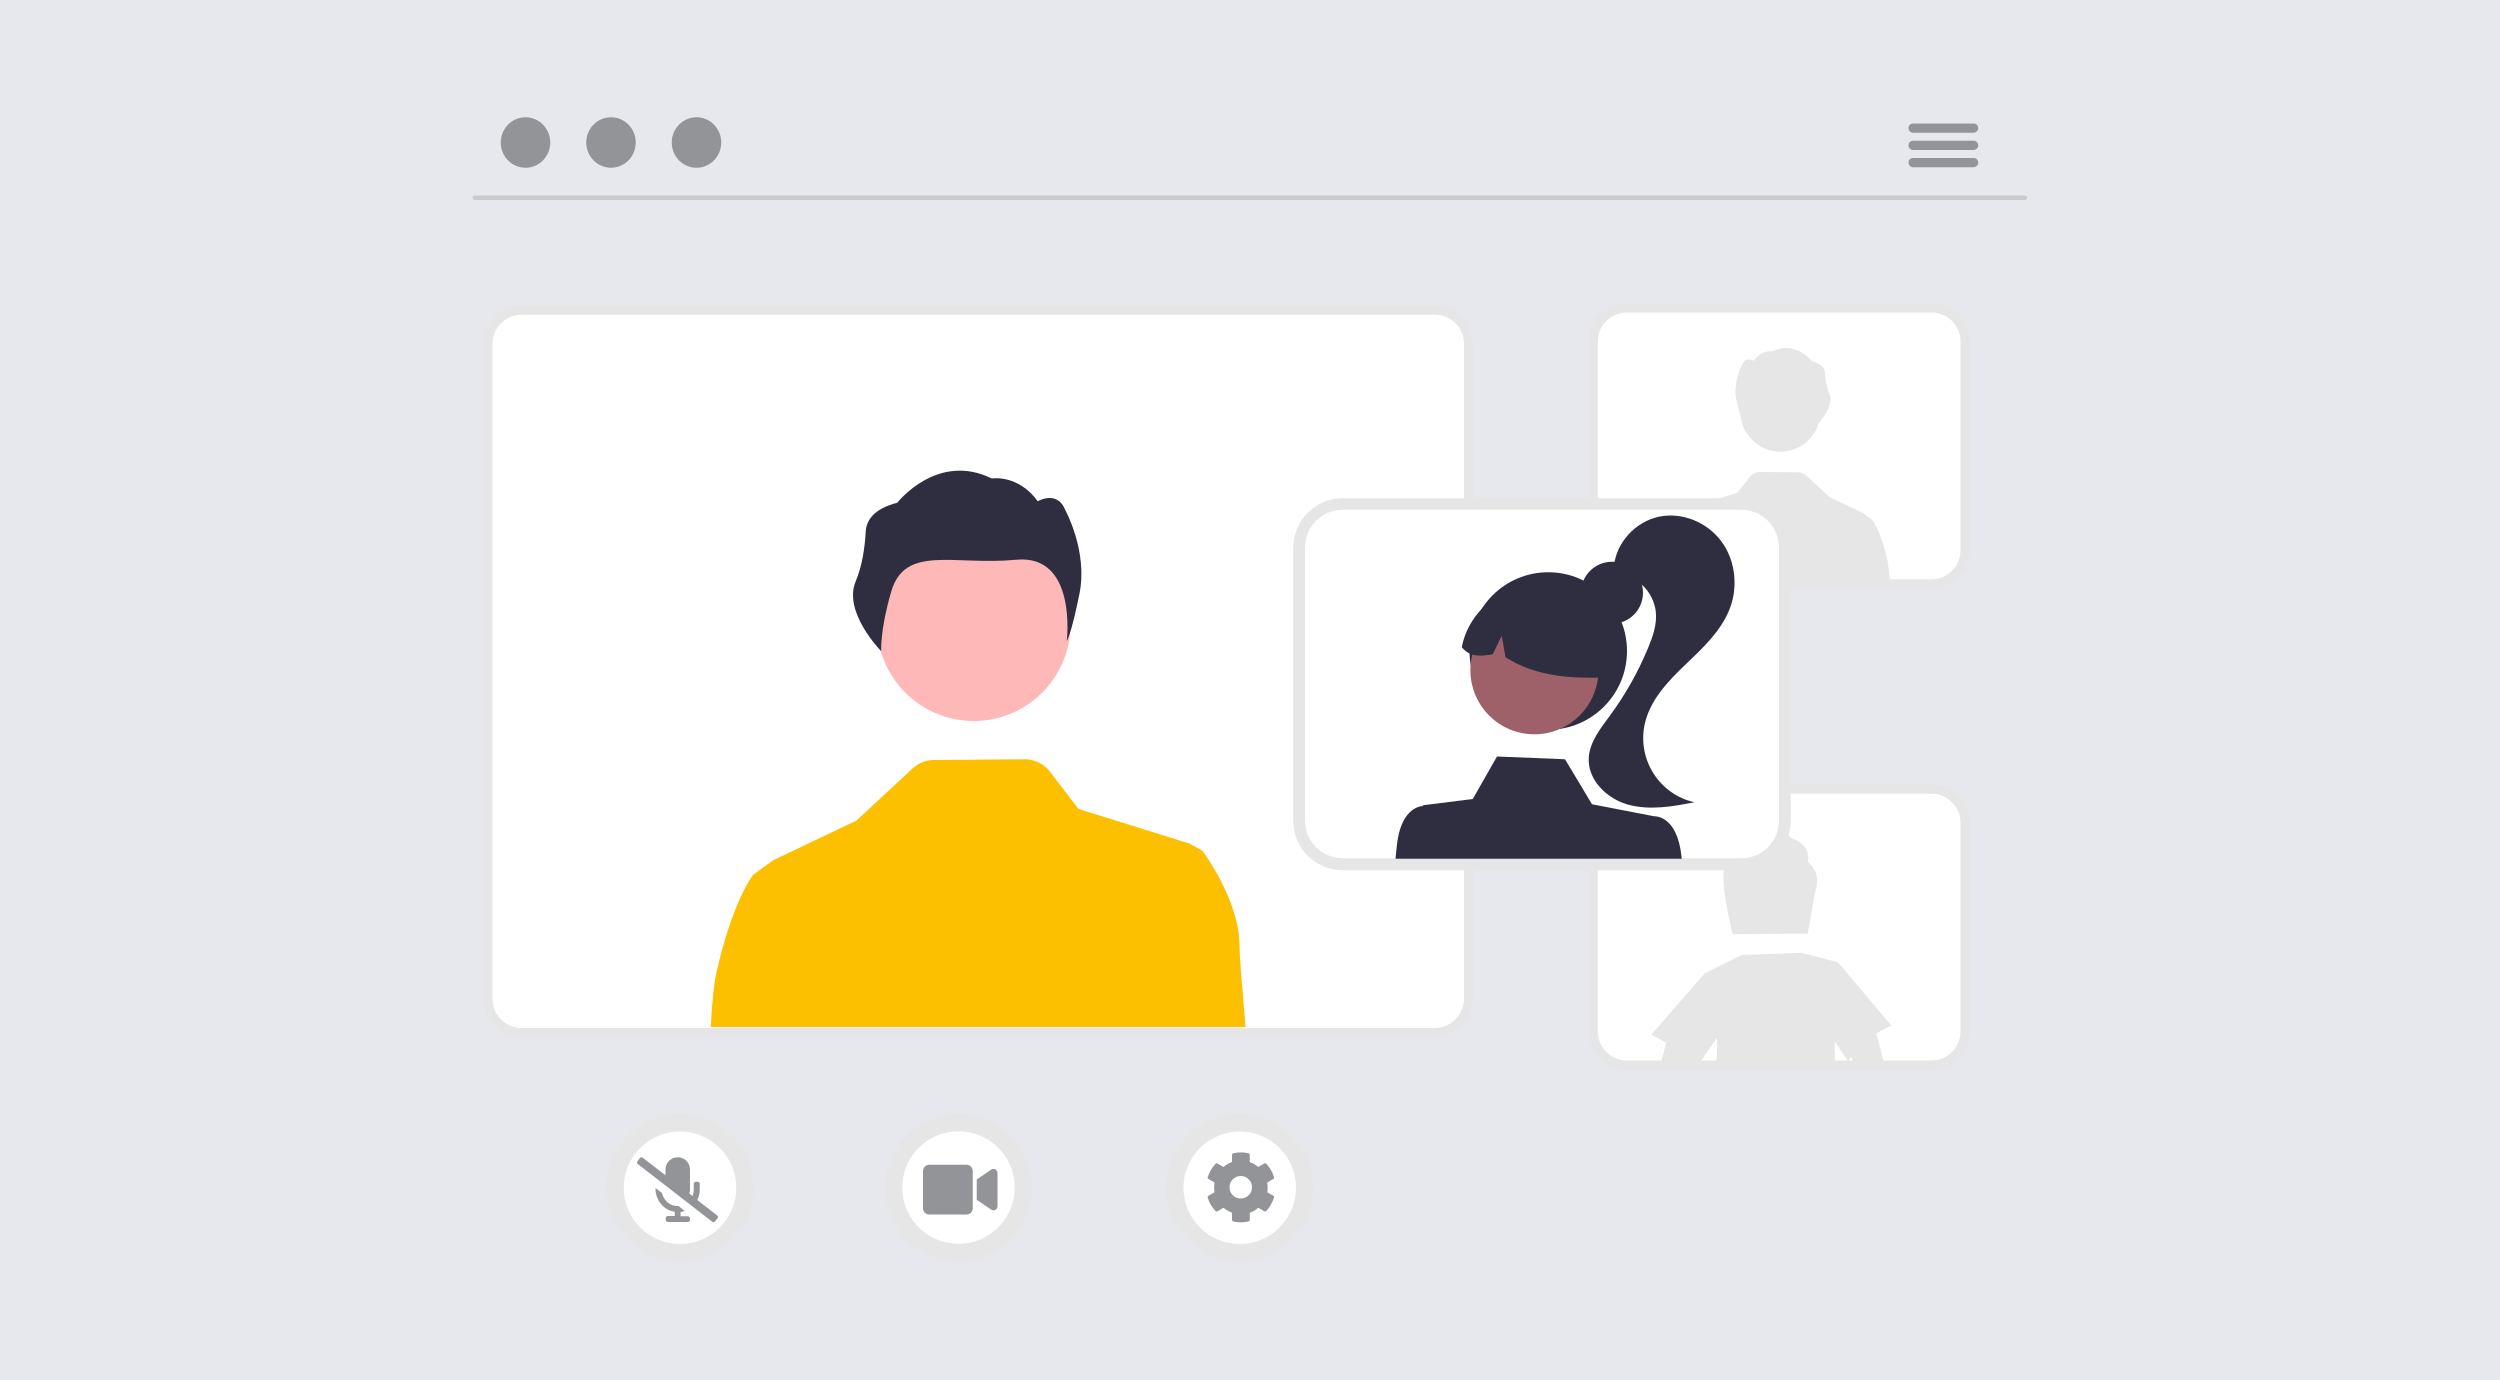 <?xml version="1.0" encoding="utf-8"?>
<!-- Generator: Adobe Illustrator 26.5.0, SVG Export Plug-In . SVG Version: 6.00 Build 0)  -->
<svg version="1.1" id="Lager_1" xmlns="http://www.w3.org/2000/svg" xmlns:xlink="http://www.w3.org/1999/xlink" x="0px" y="0px"
	 viewBox="0 0 1000 552" style="enable-background:new 0 0 1000 552;" xml:space="preserve">
<style type="text/css">
	.st0{fill:#E7E8ED;}
	.st1{fill:#E6E6E6;}
	.st2{fill:#FFFFFF;}
	.st3{fill:#FFB8B8;}
	.st4{fill:#2F2E41;}
	.st5{fill:#FCC000;}
	.st6{fill:#CACACA;}
	.st7{fill:#939498;}
	.st8{fill:#9E616A;}
</style>
<rect x="-8" y="-6" class="st0" width="1020" height="567"/>
<path class="st1" d="M573.9,414.8H208.6c-8.4,0-15.2-6.8-15.2-15.2V137.5c0-8.4,6.8-15.2,15.2-15.2h365.4c8.4,0,15.2,6.8,15.2,15.2
	v262.1C589.1,408,582.3,414.8,573.9,414.8z M208.6,130.3c-4,0-7.2,3.2-7.2,7.2v262.1c0,4,3.2,7.2,7.2,7.2h365.4c4,0,7.2-3.2,7.2-7.2
	V137.5c0-4-3.2-7.2-7.2-7.2L208.6,130.3z"/>
<ellipse transform="matrix(0.16 -0.987 0.987 0.16 -146.886 777.534)" class="st1" cx="383.5" cy="475.1" rx="29.4" ry="29.4"/>
<ellipse transform="matrix(0.16 -0.987 0.987 0.16 -146.886 777.534)" class="st2" cx="383.5" cy="475.1" rx="22.5" ry="22.5"/>
<circle class="st1" cx="272" cy="475.1" r="29.4"/>
<circle class="st2" cx="272" cy="475.1" r="22.5"/>
<circle class="st1" cx="495.9" cy="475.1" r="29.4"/>
<circle class="st2" cx="495.9" cy="475.1" r="22.5"/>
<path class="st2" d="M573.9,411.2H208.6c-6.4,0-11.6-5.2-11.6-11.6V137.5c0-6.4,5.2-11.6,11.6-11.6h365.4c6.4,0,11.6,5.2,11.6,11.6
	v262.1C585.5,406,580.3,411.2,573.9,411.2z"/>
<circle id="bc830966-b266-4f4f-8d3f-80253a76a671" class="st3" cx="389.5" cy="249.7" r="38.7"/>
<path id="b07e6ca0-7838-4b10-83c0-af225f768a0c-231" class="st4" d="M346.3,212.5c0.3-4.4,3.2-9,12.6-11.4c0,0,16-20.5,37.8-9.7
	c0,0,10.5-1.8,18.4,9.1c0,0,7.8-4.6,11,3.5c0,0,9.1,16.5,5.7,33.4s-5.1,19-5.1,19s4.3-34.9-20.3-32.5c-24.6,2.4-44.4-6.2-49.9,12.7
	c-4.6,15.7-4,23.9-4,23.9s-15.5-15.7-10.2-28C344.9,226.2,345.9,219.3,346.3,212.5z"/>
<path class="st5" d="M284.3,410.8h213.9c-1.4-16.3-2.4-28.5-2.4-32.6c0-18.1-14.8-37.9-14.8-37.9l-5.3-2.9l-44.3-13.8L420,308.7
	c-2.4-3.2-6.2-5-10.2-5l-36.2,0.3c-3.2,0-6.2,1.2-8.6,3.4l-22.4,20.8l-32.9,15.7l-0.1-0.1l-0.3,0.3l-4.9,3.5l-3.1,2.3
	c0,0-8.2,9.9-14.8,39.5C285.5,393.9,284.8,401.3,284.3,410.8z"/>
<path class="st6" d="M810,80H189.9c-0.5,0-0.9-0.4-0.9-0.9c0-0.5,0.4-0.9,0.9-0.9H810c0.5,0,0.9,0.4,0.9,0.9
	C810.9,79.6,810.5,80,810,80z"/>
<ellipse class="st7" cx="210.2" cy="57" rx="9.9" ry="10.1"/>
<ellipse class="st7" cx="244.4" cy="57" rx="9.9" ry="10.1"/>
<ellipse class="st7" cx="278.6" cy="57" rx="9.9" ry="10.1"/>
<path class="st7" d="M789.5,53.1h-24.3c-1,0-1.8-0.9-1.8-1.9c0-1,0.8-1.8,1.8-1.8h24.3c1,0,1.8,0.9,1.8,1.9
	C791.3,52.2,790.5,53,789.5,53.1z"/>
<path class="st7" d="M789.5,60h-24.3c-1,0-1.8-0.9-1.8-1.9c0-1,0.8-1.8,1.8-1.8h24.3c1,0,1.8,0.9,1.8,1.9
	C791.3,59.1,790.5,59.9,789.5,60z"/>
<path class="st7" d="M789.5,66.9h-24.3c-1,0-1.8-0.9-1.8-1.9c0-1,0.8-1.8,1.8-1.8h24.3c1,0,1.8,0.9,1.8,1.9
	C791.3,66,790.5,66.8,789.5,66.9z"/>
<path class="st1" d="M772.6,427.8H650.7c-8.4,0-15.2-6.8-15.2-15.2v-83.5c0-8.4,6.8-15.2,15.2-15.2h121.9c8.4,0,15.2,6.8,15.2,15.2
	v83.5C787.8,421,781,427.8,772.6,427.8z M650.7,321.9c-4,0-7.2,3.2-7.2,7.2v83.5c0,4,3.2,7.2,7.2,7.2h121.9c4,0,7.2-3.2,7.2-7.2
	v-83.5c0-4-3.2-7.2-7.2-7.2H650.7z"/>
<path class="st2" d="M772.6,424.2H650.7c-6.4,0-11.6-5.2-11.6-11.6v-83.5c0-6.4,5.2-11.6,11.6-11.6h121.9c6.4,0,11.6,5.2,11.6,11.6
	v83.5C784.2,419,779,424.2,772.6,424.2z"/>
<path class="st1" d="M723.1,344.7c0.7-4.4-1.3-7.6-6.6-9.5c-5.3-4.6-13-5.7-17.7,1.7c-3.9-0.2-7.3,2.7-7.7,6.6
	c-4.3,5,0.5,23.3,1.9,30.2l7.5-0.1l15-0.1l7.6-0.1L726,357C727.7,352.3,727,348.1,723.1,344.7z"/>
<path class="st1" d="M750.4,413.5c2-1.3,4-2.3,6.2-3.2l-21.4-25.4l-14.1-3.6c-0.1-0.1-0.2-0.1-0.3-0.2l-23.8,0.9l-0.1-0.1l-15,7.4
	L660.4,414c2.1,0.8,4.1,1.9,6.1,3.1l-2.2,8.4h15.3l4.1-5.9h0.2c0-0.1,0-0.2,0-0.3l2.9-4.2c0.1,3.4,0,6.8-0.3,10.4H734
	c-0.1-3-0.1-5.9-0.1-8.8l5.3,7.7c0.4-0.6,0.8-1.1,1.3-1.7l1,2.8h12.2l-2.9-11.1C750.7,414,750.6,413.7,750.4,413.5z"/>
<path class="st1" d="M772.6,235.3H650.7c-8.4,0-15.2-6.8-15.2-15.2v-83.5c0-8.4,6.8-15.2,15.2-15.2h121.9c8.4,0,15.2,6.8,15.2,15.2
	v83.5C787.8,228.5,781,235.3,772.6,235.3z M650.7,129.5c-4,0-7.2,3.2-7.2,7.2v83.5c0,4,3.2,7.2,7.2,7.2h121.9c4,0,7.2-3.2,7.2-7.2
	v-83.5c0-4-3.2-7.2-7.2-7.2H650.7z"/>
<path class="st2" d="M772.6,231.7H650.7c-6.4,0-11.6-5.2-11.6-11.6v-83.5c0-6.4,5.2-11.6,11.6-11.6h121.9c6.4,0,11.6,5.2,11.6,11.6
	v83.5C784.2,226.6,779,231.7,772.6,231.7z"/>
<path class="st1" d="M696.2,166.2c0.9,8.8,8.7,15.3,17.5,14.4c6.5-0.6,12-5.2,13.8-11.5c0.5-0.5,6.3-6.7,4.2-11.6
	c-1-2.7-1.6-5.5-1.7-8.3c-0.1-1.8-1.3-3.7-5.2-4.7c0,0-6.6-8.5-15.7-4c0,0-4.4-0.8-7.6,3.8c0,0-3.2-1.9-4.6,1.5
	c0,0-3.8,6.9-2.4,13.9C695,161.8,695.6,164.1,696.2,166.2z"/>
<path class="st1" d="M755,224.3c-2.7-12.3-6.1-16.4-6.1-16.4l-1.3-0.9l-2-1.5l-0.1-0.1l0,0l-13.6-6.5l-9.3-8.6
	c-1-0.9-2.2-1.4-3.6-1.4l-15-0.1c-1.7,0-3.2,0.8-4.2,2.1l-4.8,6.2l-18.4,5.7l-2.2,1.2c0,0-6.1,8.2-6.1,15.7c0,1.7-0.4,6.7-1,13.5
	h88.8C755.8,230.2,755.5,227.3,755,224.3z"/>
<path class="st1" d="M696.5,348.1H537.1c-11,0-19.8-8.9-19.8-19.8V219.1c0-11,8.9-19.8,19.8-19.8h159.4c11,0,19.8,8.9,19.8,19.8
	v109.2C716.3,339.2,707.4,348.1,696.5,348.1z M537.1,209.7c-5.2,0-9.4,4.2-9.4,9.4v109.2c0,5.2,4.2,9.4,9.4,9.4h159.4
	c5.2,0,9.4-4.2,9.4-9.4V219.1c0-5.2-4.2-9.4-9.4-9.4L537.1,209.7z"/>
<path class="st2" d="M696.5,203.9H537.1c-8.4,0-15.1,6.8-15.1,15.1v109.2c0,8.4,6.8,15.1,15.1,15.1h159.4c8.4,0,15.1-6.8,15.1-15.1
	V219.1C711.6,210.7,704.9,204,696.5,203.9z"/>
<circle class="st4" cx="644.8" cy="237.1" r="12.4"/>
<circle class="st4" cx="619.3" cy="260.4" r="31.5"/>
<ellipse transform="matrix(0.189 -0.982 0.982 0.189 234.376 820.18)" class="st8" cx="613.8" cy="268.2" rx="25.6" ry="25.6"/>
<path class="st4" d="M604.1,236.3c15.3-5.2,32,3,37.3,18.3c1.8,5.3,2.1,11,0.7,16.4c-13.5,0.4-27.4-0.2-39.9-8.1l-1.5-8.6l-3.6,7.4
	c-4.5,0.8-9,1.3-12.4-2.8C586.7,248.5,594.1,239.8,604.1,236.3z"/>
<path class="st4" d="M663.5,206.7c9.3-2,19.4,2.2,25,9.8c5.7,7.6,6.8,18.2,3.4,27c-3.5,9-10.9,15.8-17.9,22.5
	c-7,6.7-14,14.1-16.1,23.6c-3.1,14.1,5.8,28.2,19.9,31.3c-8.7,1.7-17.8,3.3-26.4,1c-8.6-2.3-16.4-9.9-15.9-18.8
	c0.4-6.4,4.7-11.7,8.5-16.9c6.2-8.4,11.3-17.5,15.3-27.2c1.9-4.6,3.6-9.5,3-14.5c-1-7.6-6.8-13.6-14.4-14.9l-2.3-3.2
	C646.5,217,654.2,208.7,663.5,206.7z"/>
<path class="st4" d="M672.6,342.7c-1.7-16.9-11-16.2-11-16.2l-24.8-4.8l-10.8-18l-27.2-1.1l-9.7,17l-19.9,2.5l0,0.3
	c-2,0.1-9.1,1.7-10.5,16.2c-0.1,1.3-0.3,3-0.5,4.9h114.6C672.6,343.2,672.6,342.9,672.6,342.7z"/>
<path class="st7" d="M286.9,486.2l-8-6.2c0.6-1.2,1-2.6,1-4.1v-2.4c0-0.4-0.4-0.8-0.8-0.8h-0.8c-0.4,0-0.8,0.4-0.8,0.8v2.4
	c0,0.9-0.2,1.8-0.5,2.5l-1.3-1c0.2-0.5,0.3-1,0.3-1.5v-8.1c0-2.7-2.2-4.9-4.9-4.9c-2.7,0-4.9,2.2-4.9,4.9v2.3l-9.1-7
	c-0.4-0.3-0.9-0.2-1.1,0.1l-1,1.3c-0.3,0.4-0.2,0.9,0.1,1.1l29.8,23.1c0.4,0.3,0.9,0.2,1.1-0.1l1-1.3
	C287.3,487,287.2,486.5,286.9,486.2z M275,486.5h-2.8v-1.7c0.6-0.1,1.2-0.2,1.7-0.4l-2.5-2c-0.3,0-0.7,0-1,0c-2.8-0.3-5-2.5-5.6-5.2
	l-2.6-2v0.3c0,4.5,3.2,8.6,7.7,9.2v1.7h-2.8c-0.4,0-0.8,0.4-0.8,0.8v0.8c0,0.4,0.4,0.8,0.8,0.8h8.1c0.4,0,0.8-0.4,0.8-0.8v-0.8
	C275.8,486.9,275.5,486.5,275,486.5z"/>
<path class="st7" d="M386.6,465.9h-14.9c-1.4,0-2.5,1.1-2.5,2.5v14.9c0,1.4,1.1,2.5,2.5,2.5h14.9c1.4,0,2.5-1.1,2.5-2.5v-14.9
	C389.1,467,388,465.9,386.6,465.9L386.6,465.9z M396.4,467.9l-5.7,3.9v8.1l5.7,3.9c1.1,0.8,2.6,0,2.6-1.3v-13.3
	C399,467.9,397.5,467.1,396.4,467.9z"/>
<path class="st7" d="M509.3,478.3l-2.4-1.4c0.2-1.3,0.2-2.6,0-3.9l2.4-1.4c0.3-0.2,0.4-0.5,0.3-0.8c-0.6-2-1.7-3.8-3.1-5.3
	c-0.2-0.2-0.6-0.3-0.8-0.1l-2.4,1.4c-1-0.9-2.2-1.5-3.4-2V462c0-0.3-0.2-0.6-0.5-0.7c-2.1-0.5-4.2-0.4-6.1,0
	c-0.3,0.1-0.5,0.3-0.5,0.7v2.8c-1.2,0.4-2.4,1.1-3.4,2l-2.4-1.4c-0.3-0.2-0.6-0.1-0.8,0.1c-1.4,1.5-2.4,3.3-3.1,5.3
	c-0.1,0.3,0,0.6,0.3,0.8l2.4,1.4c-0.2,1.3-0.2,2.6,0,3.9l-2.4,1.4c-0.3,0.2-0.4,0.5-0.3,0.8c0.6,2,1.7,3.8,3.1,5.3
	c0.2,0.2,0.6,0.3,0.8,0.1l2.4-1.4c1,0.9,2.2,1.5,3.4,2v2.8c0,0.3,0.2,0.6,0.5,0.7c2.1,0.5,4.2,0.4,6.1,0c0.3-0.1,0.5-0.3,0.5-0.7
	v-2.8c1.2-0.4,2.4-1.1,3.4-2l2.4,1.4c0.3,0.2,0.6,0.1,0.8-0.1c1.4-1.5,2.4-3.3,3.1-5.3C509.7,478.8,509.6,478.4,509.3,478.3z
	 M496.3,479.4c-2.5,0-4.5-2-4.5-4.5c0-2.5,2-4.5,4.5-4.5c2.5,0,4.5,2,4.5,4.5C500.8,477.4,498.8,479.4,496.3,479.4z"/>
</svg>
